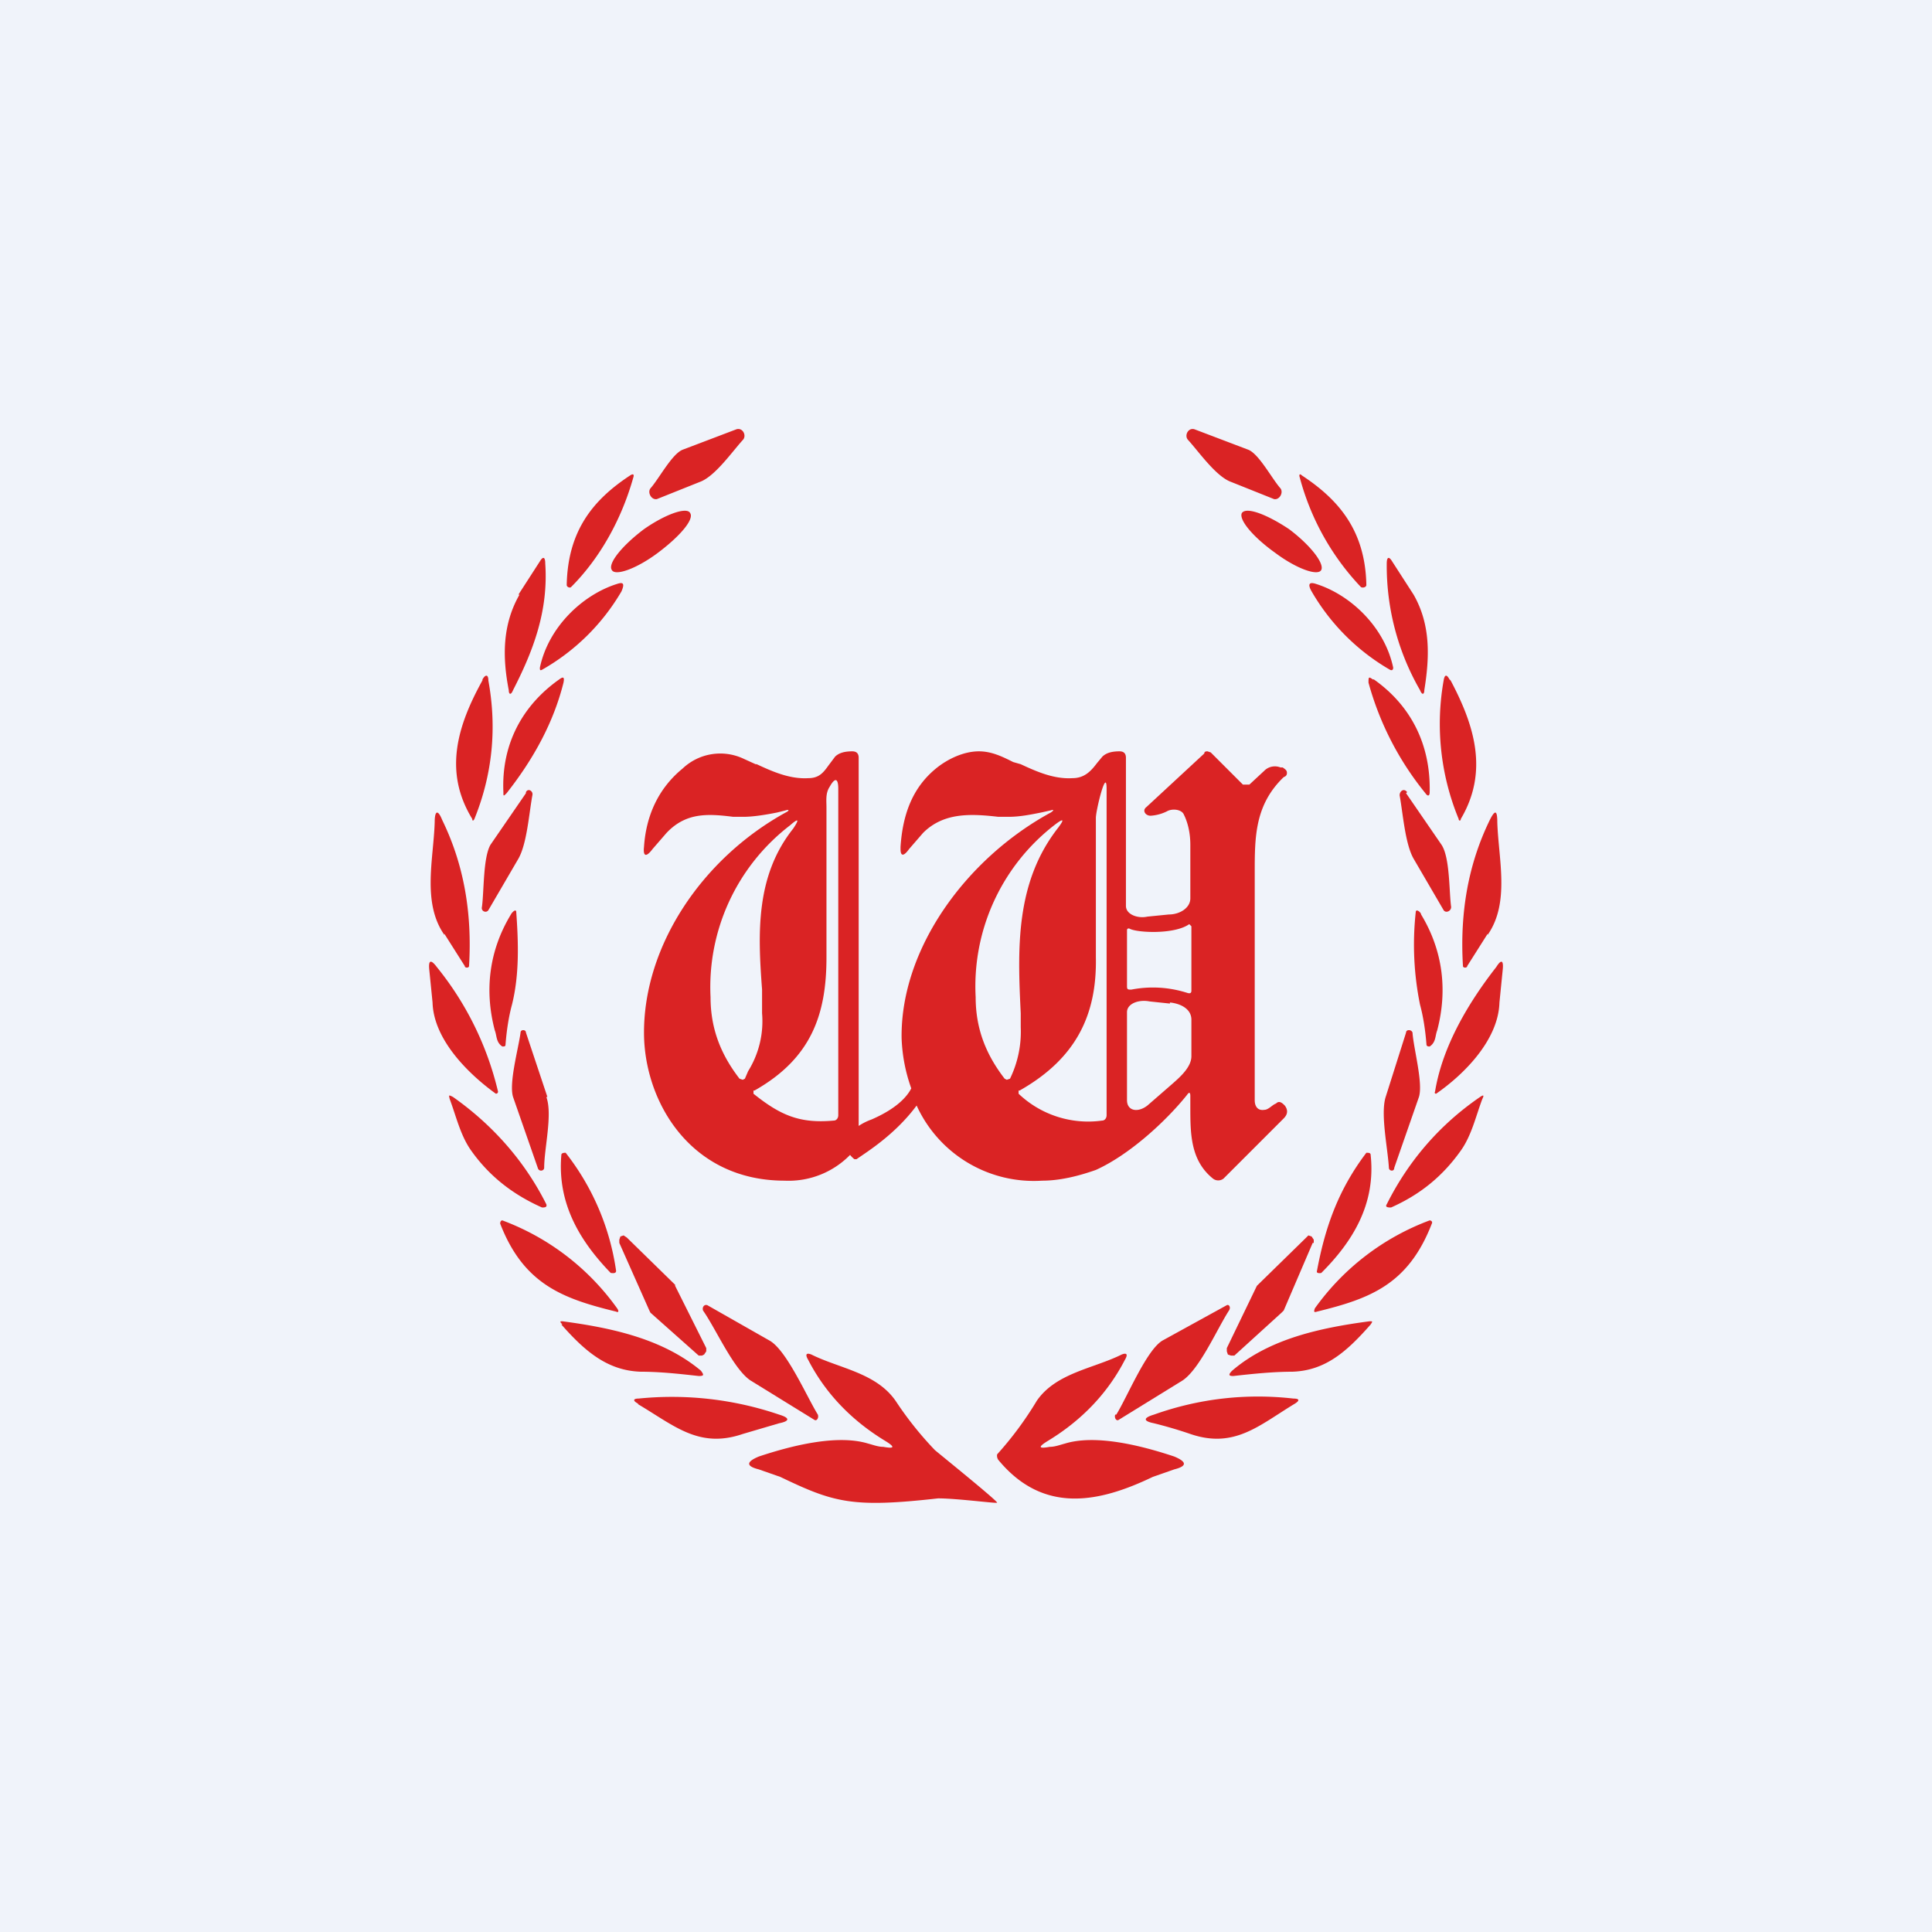 <!-- by TradingView --><svg width="18" height="18" viewBox="0 0 18 18" xmlns="http://www.w3.org/2000/svg"><path fill="#F0F3FA" d="M0 0h18v18H0z"/><path d="M11.93 4.55c.03.04-.01.11-.06.1l-.4-.16c-.14-.05-.3-.28-.4-.39-.04-.04 0-.12.06-.1l.5.19c.1.04.22.27.3.36ZM12.68 5.47a2.36 2.36 0 0 1-.57-1.02c-.01-.03 0-.04.02-.02.35.23.59.52.6 1.02 0 .02-.03.03-.05.02ZM11.88 5.15c.2.15.4.22.43.16.03-.06-.1-.23-.3-.38-.21-.14-.4-.21-.44-.15-.03.06.1.22.31.37ZM13.17 5.54c.16.28.15.58.1.89 0 .04-.02.05-.04 0a2.32 2.32 0 0 1-.31-1.18c0-.06.02-.07.05-.02l.2.31ZM12.98 6.22c0 .02-.01.03-.03.02a2 2 0 0 1-.73-.73c-.04-.07-.02-.09.04-.07.32.1.64.4.72.78ZM13.51 6.33c.23.43.36.86.1 1.3 0 .02-.02.02-.02 0a2.32 2.32 0 0 1-.14-1.29c.01-.06.03-.06.06 0ZM12.8 6.33c.34.24.53.6.52 1.05 0 .04-.02.04-.04.01a2.8 2.8 0 0 1-.53-1.03c0-.05 0-.06.04-.03ZM13.1 7.39l.33.48c.08.12.07.44.09.58 0 .04-.05.06-.07.03L13.17 8c-.08-.14-.1-.43-.13-.59 0-.04.04-.07.07-.03ZM13.86 8.7l-.19.3c0 .02-.04.02-.04 0-.03-.5.05-.95.25-1.36.05-.1.07-.09.07.02.01.34.12.75-.09 1.05ZM13.29 9.73c-.01-.13-.03-.26-.06-.37a2.8 2.8 0 0 1-.04-.86c0-.04.05 0 .05.02.2.33.25.7.15 1.08-.02.05-.01.11-.07.15-.01 0-.03 0-.03-.02ZM13.37 10.17c.07-.43.32-.84.57-1.16.05-.08.07-.06.06.03l-.03.3c-.01.35-.33.67-.59.85 0 0-.02 0-.01-.02ZM12.91 10.22l.19-.6c0-.03.05-.03.06 0 .01.15.1.47.06.6l-.23.66c0 .04-.05.03-.05 0-.01-.18-.08-.5-.03-.66ZM12.96 11.25c-.02 0-.06 0-.04-.03.2-.4.49-.74.87-1 .03-.02.04-.02.02.02-.06.16-.1.34-.2.48-.17.24-.38.41-.65.53ZM12.27 11.84c.08-.43.21-.77.46-1.1.02 0 .04 0 .04.02.05.46-.17.81-.46 1.1 0 0-.05.01-.04-.02ZM13.34 11.4c-.22.57-.58.7-1.07.82-.03.01-.03 0-.02-.03a2.3 2.3 0 0 1 1.07-.82c.01 0 .03.01.02.03ZM12.23 11.58l-.27.63-.02.02-.44.4h-.03l-.03-.01-.01-.03v-.03l.28-.58.01-.01.45-.44.02-.02.03.01.02.03v.03ZM10.4 13.18c.1-.16.28-.6.43-.69l.6-.33c.02-.01.04.02.02.05-.11.17-.27.54-.43.65l-.6.37c-.02.01-.04-.02-.03-.05ZM12.77 12.34c-.22.25-.42.43-.73.44-.18 0-.37.02-.55.04-.04 0-.05-.01-.01-.05.35-.3.83-.4 1.28-.46.03 0 .03 0 .01.03Z" fill="#DA2324"/><path d="M9.78 13.48c.05 0 .1-.02.14-.03.29-.09.72.02 1.02.12.12.05.12.09 0 .12l-.2.07c-.5.24-1.02.35-1.44-.16a.07.07 0 0 1-.01-.05 3.21 3.21 0 0 0 .37-.5c.18-.26.53-.3.79-.43.05-.02.06 0 .03.05-.16.31-.4.56-.71.75-.1.06-.1.08.01.06Z" fill="#DA2324"/><path d="M12.06 13.08c-.33.2-.56.42-.97.28a4.1 4.1 0 0 0-.34-.1c-.1-.02-.1-.05 0-.08.42-.15.86-.2 1.3-.15.06 0 .06.02.01.05ZM6.06 4.55c-.03.04.01.11.06.1l.4-.16c.14-.05.3-.28.4-.39.04-.04 0-.12-.06-.1l-.5.19c-.1.04-.22.27-.3.36ZM5.32 5.47c.27-.27.47-.63.58-1.02.01-.03 0-.04-.03-.02-.35.23-.58.52-.59 1.02 0 .02.03.03.04.02ZM6.13 5.15c-.2.15-.4.22-.43.16-.04-.06.1-.23.3-.38.2-.14.4-.21.43-.15.04.06-.1.22-.3.37ZM4.84 5.54c-.16.28-.16.58-.1.89 0 .04.02.05.04 0 .19-.37.33-.74.3-1.18 0-.06-.02-.07-.05-.02l-.2.31ZM5.03 6.22c0 .02 0 .03.02.02a2 2 0 0 0 .74-.73c.03-.07.02-.09-.04-.07-.32.1-.64.4-.72.78ZM4.5 6.33c-.24.43-.37.86-.1 1.3 0 .02.01.02.02 0 .17-.42.21-.85.13-1.29 0-.06-.03-.06-.06 0ZM5.21 6.33c-.34.24-.54.6-.52 1.05 0 .04 0 .04.03.01.26-.33.44-.67.53-1.03.01-.05 0-.06-.04-.03ZM4.9 7.39l-.33.48c-.07.12-.06.44-.08.58-.01.04.04.06.06.03L4.83 8c.08-.14.1-.43.13-.59.01-.04-.04-.07-.06-.03ZM4.14 8.7l.19.3c0 .02.04.02.04 0 .03-.5-.05-.95-.25-1.36-.04-.1-.07-.09-.07.02-.01.34-.12.75.09 1.05ZM4.71 9.73c.01-.13.03-.26.06-.37.07-.28.06-.58.04-.86 0-.04-.04 0-.05.02-.2.33-.25.7-.15 1.08.02.05.01.11.07.15.02 0 .03 0 .03-.02ZM4.64 10.17a2.9 2.9 0 0 0-.57-1.16c-.06-.08-.08-.06-.07.03l.03.3c.01.35.34.67.59.85 0 0 .02 0 .02-.02ZM5.1 10.22l-.2-.6c0-.03-.05-.03-.05 0-.02.15-.11.47-.07.6l.23.66c.01.04.06.03.06 0 0-.18.08-.5.02-.66ZM5.05 11.25c.02 0 .05 0 .04-.03-.2-.4-.5-.74-.87-1-.04-.02-.04-.02-.03.02.06.16.1.34.2.48.17.24.39.41.66.53ZM5.74 11.84a2.31 2.31 0 0 0-.47-1.1c-.01 0-.04 0-.04.02-.04.46.18.81.46 1.1.01 0 .05.01.05-.02ZM4.66 11.4c.22.57.59.7 1.08.82.02.01.03 0 .01-.03a2.3 2.3 0 0 0-1.07-.82c-.01 0-.02.01-.02.03ZM5.77 11.58l.28.63.01.02.45.4h.03l.02-.01.02-.03v-.03l-.29-.58v-.01l-.45-.44-.03-.02-.03.01-.01.03v.03ZM7.62 13.18c-.1-.16-.29-.6-.45-.69l-.58-.33c-.03-.01-.05.02-.04.05.12.17.28.54.44.65l.6.37c.02.01.04-.02.03-.05ZM5.23 12.34c.22.25.43.43.74.44.18 0 .36.02.54.04.05 0 .05-.01.02-.05-.36-.3-.84-.4-1.29-.46-.02 0-.03 0 0 .03Z" fill="#DA2324"/><path d="M8.23 13.48c-.05 0-.1-.02-.14-.03-.29-.09-.72.02-1.02.12-.12.05-.12.09 0 .12l.2.07c.5.24.67.29 1.47.2.18 0 .55.05.55.04 0-.02-.57-.48-.58-.49a3.22 3.22 0 0 1-.36-.45c-.18-.27-.53-.31-.79-.44-.05-.02-.06 0-.03.05.16.31.4.56.71.75.1.06.1.08-.01.06Z" fill="#DA2324"/><path d="M5.94 13.08c.34.2.57.42.98.28l.34-.1c.1-.02.1-.05 0-.08a3.1 3.1 0 0 0-1.31-.15c-.05 0-.06.02 0 .05Z" fill="#DA2324"/><path fill-rule="evenodd" d="M9.7 7.57c-.1.02-.2.04-.3.04H9.3c-.26-.03-.51-.04-.7.15l-.13.15c-.05.07-.08.07-.08 0v-.02c.02-.3.11-.55.33-.73.11-.09.26-.16.4-.16.12 0 .22.05.32.1l.07.02c.15.07.31.14.48.13.11 0 .17-.06.23-.14l.05-.06c.04-.04.1-.05.16-.05.04 0 .06.02.06.06v1.38c0 .08.11.12.2.1l.2-.02c.1 0 .2-.06.2-.15v-.5c0-.1-.02-.2-.06-.28-.02-.05-.11-.06-.16-.03a.4.4 0 0 1-.15.04c-.05 0-.08-.05-.04-.08l.54-.5c0-.02.02-.02.03-.02l.03.01.3.3h.06l.14-.13c.04-.04.1-.05.15-.03h.02c.03.02.04.03.04.05 0 .01 0 .03-.03.04-.27.26-.27.56-.27.89V10.25c0 .06.03.1.09.09.03 0 .06-.03.09-.05l.02-.01c.03-.03.06 0 .08.02.03.04.03.08-.01.12l-.56.56a.08.08 0 0 1-.1 0c-.21-.17-.21-.42-.21-.67v-.1c0-.03-.01-.04-.03-.01-.2.25-.54.56-.85.7-.17.06-.34.1-.5.1a1.2 1.2 0 0 1-1.17-.7c-.2.27-.46.43-.56.5h-.02a.24.24 0 0 1-.04-.04.8.8 0 0 1-.61.24C6.43 11 6 10.26 6 9.62c0-.81.54-1.62 1.32-2.05.04-.02.03-.03 0-.02l-.08.02c-.1.02-.22.04-.31.04h-.1c-.24-.03-.44-.04-.62.15l-.13.15c-.06.08-.09.07-.08-.02.02-.3.14-.55.36-.73a.51.51 0 0 1 .57-.09l.11.05h.01c.15.07.31.14.48.13.1 0 .14-.05.19-.12l.06-.08c.04-.04.1-.05.16-.05.04 0 .06.02.06.06v3.43a.55.55 0 0 1 .12-.06c.23-.1.33-.21.37-.29a1.54 1.54 0 0 1-.09-.47C8.39 8.84 9 8 9.79 7.57c.03-.02.03-.03 0-.02l-.09.02Zm-.2 2.59c.53-.3.72-.71.71-1.24v-1.3c0-.07.1-.48.1-.27v3.04c0 .03-.02.05-.04.05a.94.94 0 0 1-.78-.25v-.03Zm.32-2.47a1.9 1.9 0 0 0-.73 1.6c0 .3.1.54.27.76l.02.01.03-.01a1 1 0 0 0 .1-.48v-.13c-.03-.61-.05-1.22.35-1.73.06-.08.05-.09-.04-.02Zm1.26.92.02.02v.6c0 .02-.01.03-.04.02a1.05 1.05 0 0 0-.52-.03c-.03 0-.04 0-.04-.03v-.52c0-.01 0-.02.02-.02.06.04.42.06.56-.04Zm-.18.74-.19-.02c-.1-.02-.21.02-.21.1v.82c0 .1.1.12.19.05l.23-.2c.08-.07.18-.16.18-.26V9.5c0-.1-.1-.15-.2-.16Zm-3.87.81c.53-.3.67-.71.67-1.24V7.52c0-.06-.01-.13.03-.19.05-.09.08-.08.08.02v3.04c0 .03-.02.05-.04.05-.32.03-.5-.05-.75-.25v-.03Zm.33-2.47a1.9 1.9 0 0 0-.74 1.6c0 .3.1.54.27.76l.03.01.02-.01.03-.07a.88.88 0 0 0 .13-.54v-.22c-.04-.53-.06-1.06.29-1.5.06-.09.05-.1-.03-.03Z" fill="#DA2324"/></svg>
